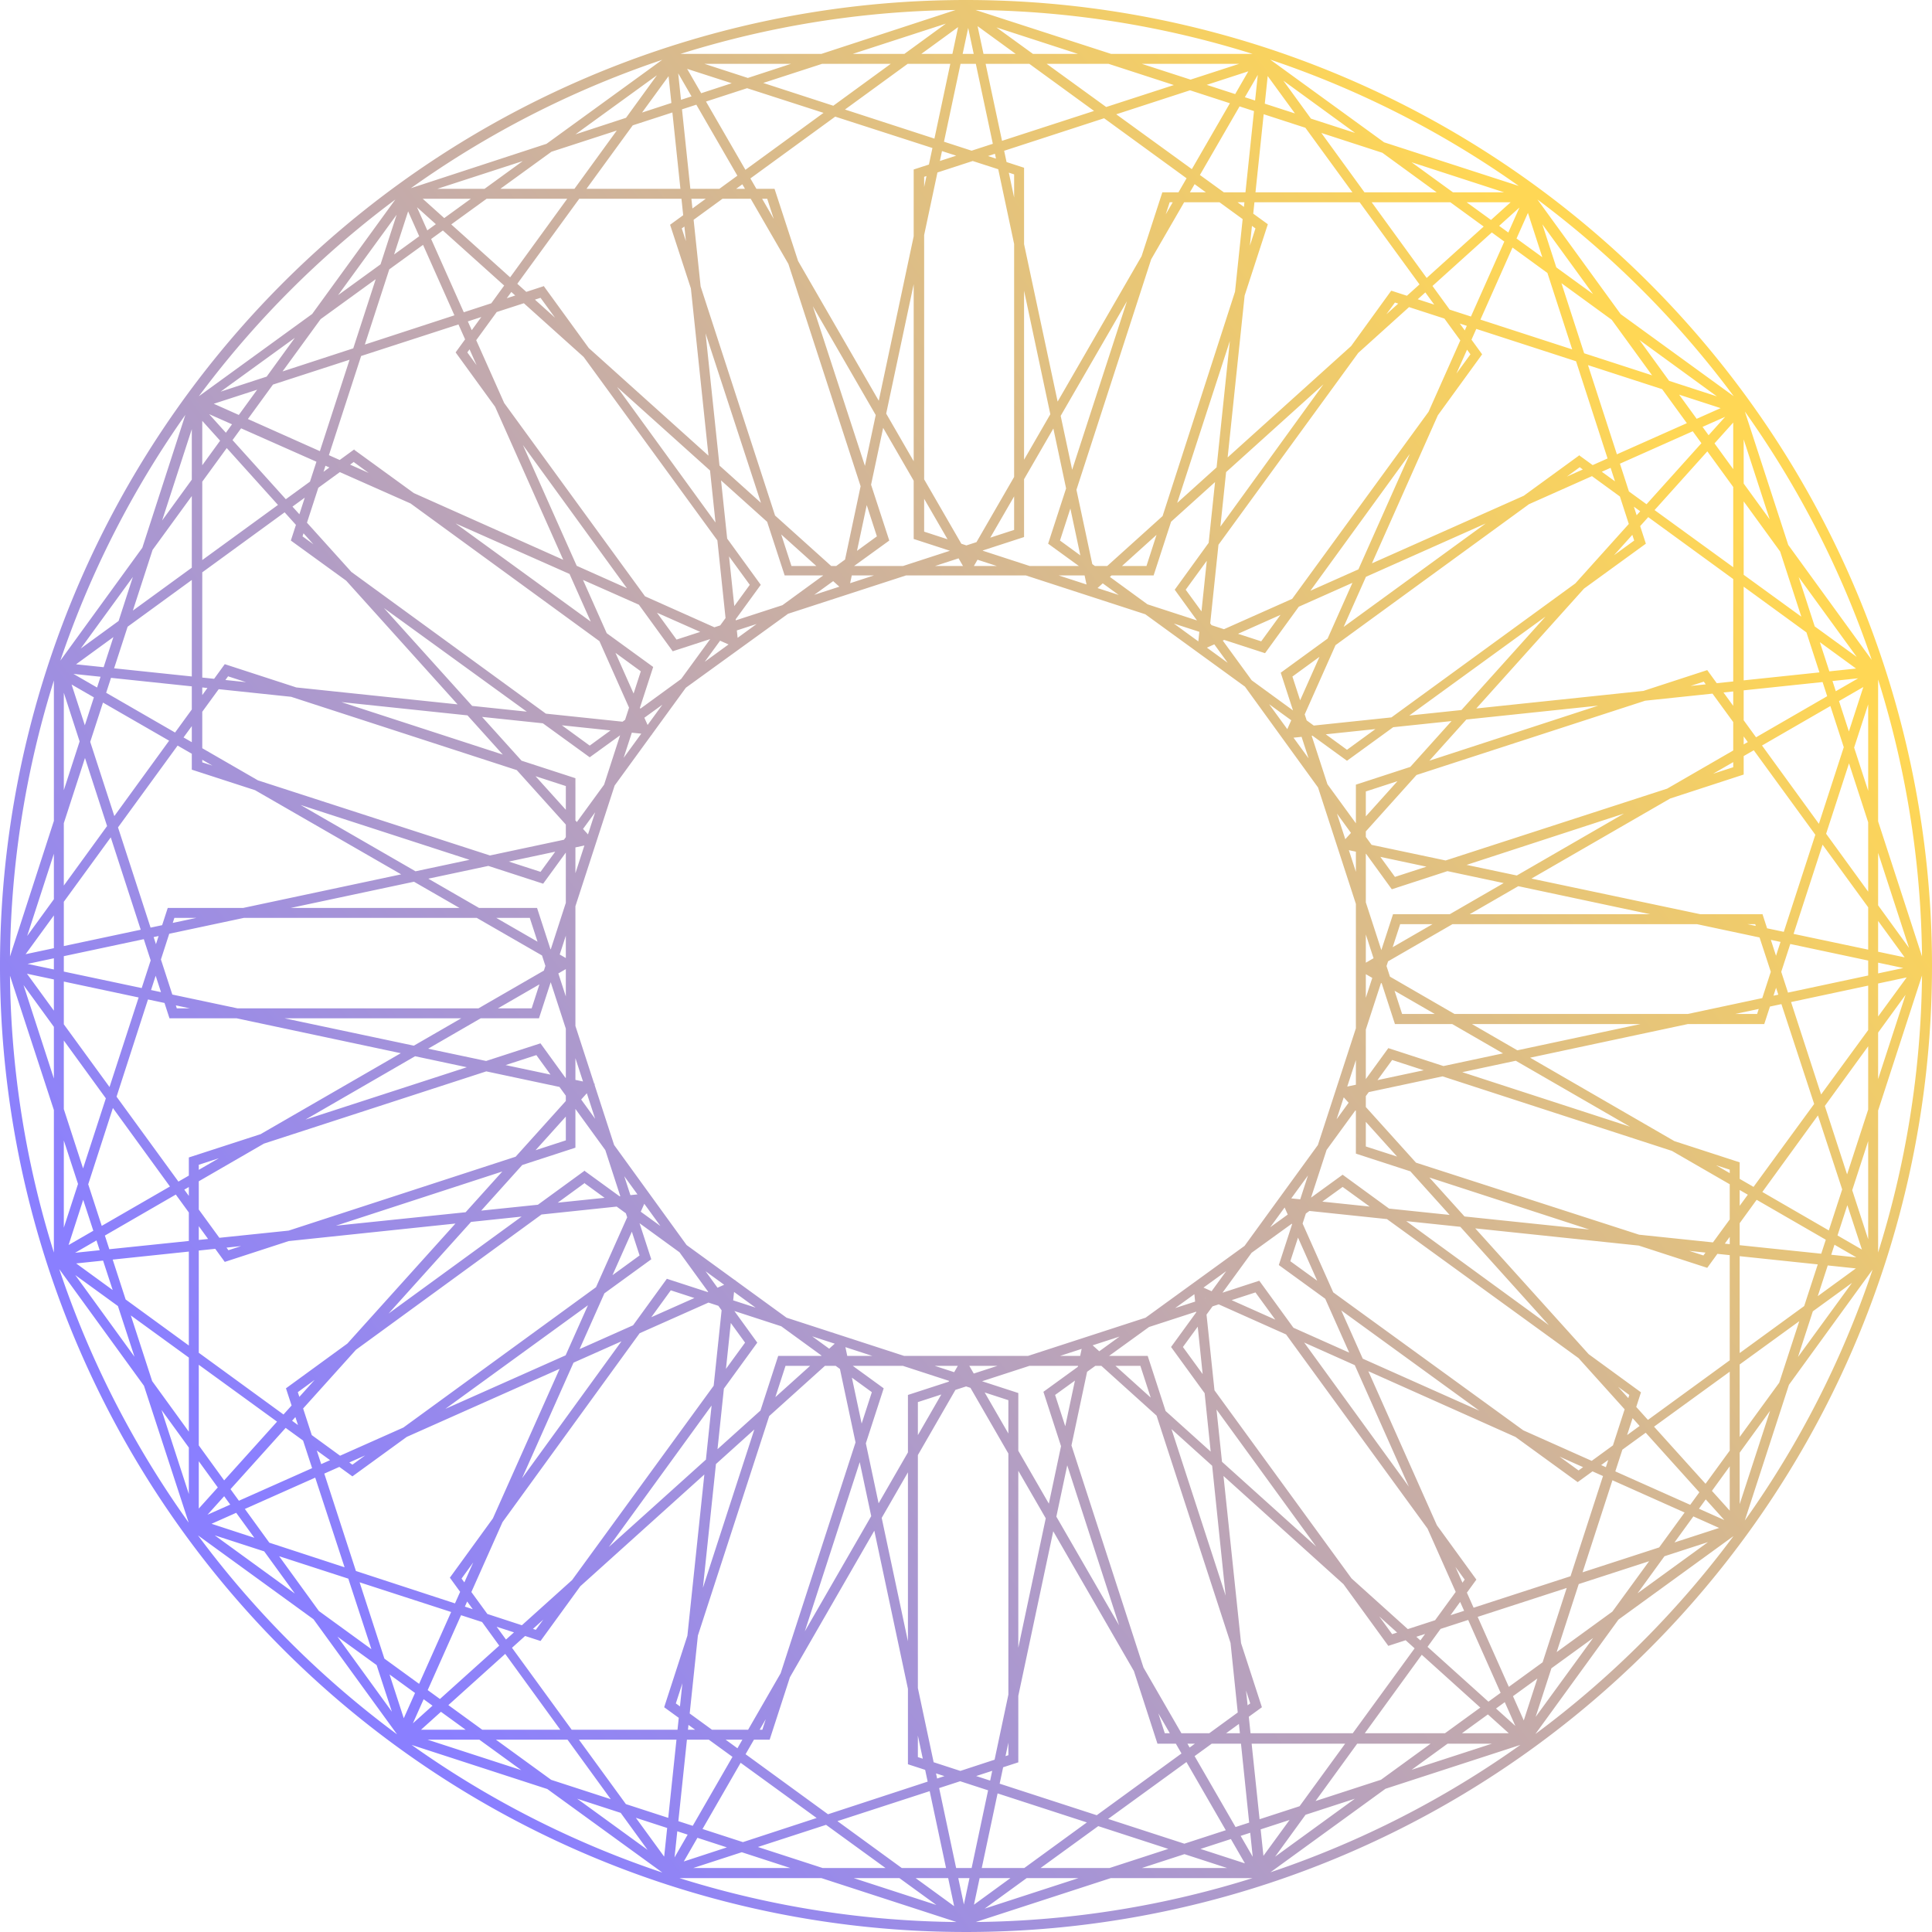<svg xmlns="http://www.w3.org/2000/svg" xmlns:xlink="http://www.w3.org/1999/xlink" width="110.8" height="110.8" viewBox="0 0 110.8 110.8"><defs><style>.cls-1{isolation:isolate;}.cls-2{mix-blend-mode:color;fill:url(#新規グラデーションスウォッチ_4);}</style><linearGradient id="新規グラデーションスウォッチ_4" x1="14.86" y1="85.34" x2="96.18" y2="25.28" gradientUnits="userSpaceOnUse"><stop offset="0" stop-color="#8a7fff"/><stop offset="1" stop-color="#ffd755"/></linearGradient></defs><g class="cls-1"><g id="レイヤー_2" data-name="レイヤー 2"><g id="レイヤー_1-2" data-name="レイヤー 1"><path class="cls-2" d="M71.84,3.66,55.54,31.89,39.24,3.66h32.6m1-.57H38.25L55.54,33,72.83,3.09ZM55.57,1.14,72,13.1,65.75,32.46H45.39L39.1,13.1l16.47-12m0-.71L38.43,12.89,45,33H66.16l6.55-20.14L55.57.43Zm-.52.68L48.27,33,24,11.18l31-10.07m.76-.85L22.93,11,48.62,34.08,55.81.26Zm-17,3.48L58.16,10V30.39L38.8,36.68l-12-16.47,12-16.47m-.22-.67L26.13,20.21,38.58,37.35,58.73,30.8V9.62L38.58,3.07Zm-.29.8L41.7,36.3,11.91,23,38.29,3.87m.46-1-28,20.33L42.37,37.22,38.75,2.83ZM44,11.4l6.29,19.36-16.47,12-16.47-12L23.64,11.4H44m.42-.57H23.23L16.68,31,33.82,43.43,51,31,44.42,10.83Zm-21.21.85L36.47,41.47,4,38.06,23.21,11.68m.11-1.13L3,38.52l34.39,3.62L23.32,10.55ZM31,17.08l12,16.46L31,50,11.6,43.72V23.37L31,17.08m.22-.68L11,23V44.14l20.15,6.54L43.63,33.54,31.18,16.4ZM11.27,23.77,33.09,48,1.2,54.78l10.07-31M11,22.65.35,55.54l33.82-7.19L11,22.65Zm9.29,3.85,16.46,12L30.49,57.83H10.14L3.85,38.47l16.47-12m0-.7L3.18,38.25,9.72,58.4H30.91l6.55-20.15L20.32,25.8ZM3.66,39,31.89,55.26,3.66,71.56V39m-.57-1V72.55L33,55.26,3.09,38Zm10,.79,19.36,6.29V65.4L13.1,71.7l-12-16.47,12-16.47m-.21-.67L.43,55.23,12.89,72.37,33,65.82V44.63L12.89,38.09ZM1.11,55.75,33,62.53,11.18,86.76l-10.07-31M.26,55,11,87.87l23.13-25.7L.26,55Zm30.13-2.34L36.68,72,20.21,84,3.74,72,10,52.64H30.39m.41-.57H9.62L3.07,72.22,20.21,84.67,37.35,72.22,30.8,52.07Zm5.5,17L23,98.89,3.87,72.51,36.3,69.1m.92-.67L2.83,72l20.33,28L37.22,68.43Zm-6.46-7.92L42.73,77l-12,16.47L11.4,87.15V66.8l19.36-6.29m.22-.67L10.83,66.38V87.57L31,94.11,43.43,77,31,59.84ZM41.47,74.33l-3.41,32.43L11.68,87.59,41.47,74.33m.67-.92L10.55,87.47l28,20.33,3.62-34.39Zm-8.6-5.54L50,79.84,43.72,99.2H23.37L17.08,79.84l16.46-12m0-.71L16.4,79.62,23,99.77H44.14l6.54-20.15L33.54,67.16ZM48,77.71l6.78,31.89-31-10.07L48,77.71m.35-1.08L22.65,99.76l32.89,10.69L48.35,76.63ZM38.47,74,57.83,80.3v20.36L38.47,107l-12-16.47L38.47,74m-.22-.67L25.8,90.48l12.45,17.14,20.15-6.55V79.89L38.25,73.34Zm17,5.56,16.3,28.24H39L55.26,78.9m0-1.14L38,107.71H72.55L55.26,77.76Zm10.14.57,6.3,19.36-16.47,12-16.47-12,6.29-19.36H65.4m.42-.57H44.63L38.09,97.91l17.14,12.45L72.37,97.91,65.82,77.76Zm-3.29,0L86.76,99.61l-31,10.08L62.53,77.8m-.36-1.09L55,110.54,87.87,99.85,62.17,76.71ZM72,74.12,84,90.59,72,107.06l-19.36-6.29V80.41L72,74.12m.22-.67L52.07,80v21.18l20.15,6.55L84.67,90.59,72.22,73.45Zm-3.12,1L98.89,87.76,72.51,106.93,69.1,74.5m-.67-.92L72,108l28-20.33L68.43,73.58ZM77,68.07,93.44,80,87.15,99.4H66.8L60.51,80,77,68.07m0-.7L59.84,79.82,66.38,100H87.57l6.54-20.15L77,67.37Zm-2.64,2,32.43,3.41L87.59,99.12,74.33,69.33m-.92-.67,14.06,31.59,20.33-28L73.41,68.66Zm6.43-7.87L99.2,67.08V87.43L79.84,93.72l-12-16.47,12-16.46m-.22-.68L67.16,77.25,79.62,94.39l20.15-6.54V66.66L79.62,60.11Zm30-4.09L99.53,87,77.71,62.8,109.6,56m.85-.76L76.63,62.45,99.76,88.14l10.69-32.88ZM100.66,53,107,72.33l-16.47,12L74,72.33,80.3,53h20.36m.41-.57H79.89L73.34,72.55,90.48,85l17.14-12.45L101.07,52.4Zm6.07-13.16v32.6L78.9,55.54l28.24-16.3m.57-1L77.76,55.54l29.95,17.29V38.25Zm-10,.85,12,16.47L97.69,72,78.33,65.75V45.39L97.69,39.1m.22-.67L77.76,45V66.16l20.15,6.55,12.45-17.14L97.91,38.43ZM99.61,24l10.08,31L77.8,48.27,99.61,24m.24-1.11L76.71,48.62l33.83,7.19L99.85,22.93Zm-9.26,3.9,16.47,12-6.29,19.36H80.41L74.12,38.8l16.47-12m0-.7L73.45,38.58,80,58.73h21.18l6.55-20.15L90.59,26.13ZM87.76,11.91l19.17,26.38L74.5,41.7,87.76,11.91m-.12-1.13L73.58,42.37,108,38.75l-20.33-28ZM80,17.35,99.4,23.64V44L80,50.29l-12-16.47L80,17.35m-.22-.67L67.37,33.82,79.82,51,100,44.42V23.23L79.82,16.68ZM72.74,4,99.12,23.21,69.33,36.47,72.74,4m-.47-1L68.66,37.39l31.59-14.07L72.27,3Zm15.16,8.6L93.72,31l-16.47,12L60.79,31,67.08,11.6H87.43m.42-.57H66.66L60.11,31.18,77.25,43.63,94.39,31.18,87.85,11ZM56,1.2,87,11.27,62.8,33.09,56,1.2M55.26.35l7.19,33.82L88.14,11,55.26.35Zm17.07,3.5,12,16.47-12,16.46L53,30.49V10.14L72.33,3.85m.22-.67L52.4,9.72V30.91l20.15,6.55L85,20.32,72.55,3.18ZM55.4.57A54.83,54.83,0,1,1,.57,55.4,54.9,54.9,0,0,1,55.4.57m0-.57a55.4,55.4,0,1,0,55.4,55.4A55.4,55.4,0,0,0,55.4,0Z"/></g></g></g></svg>